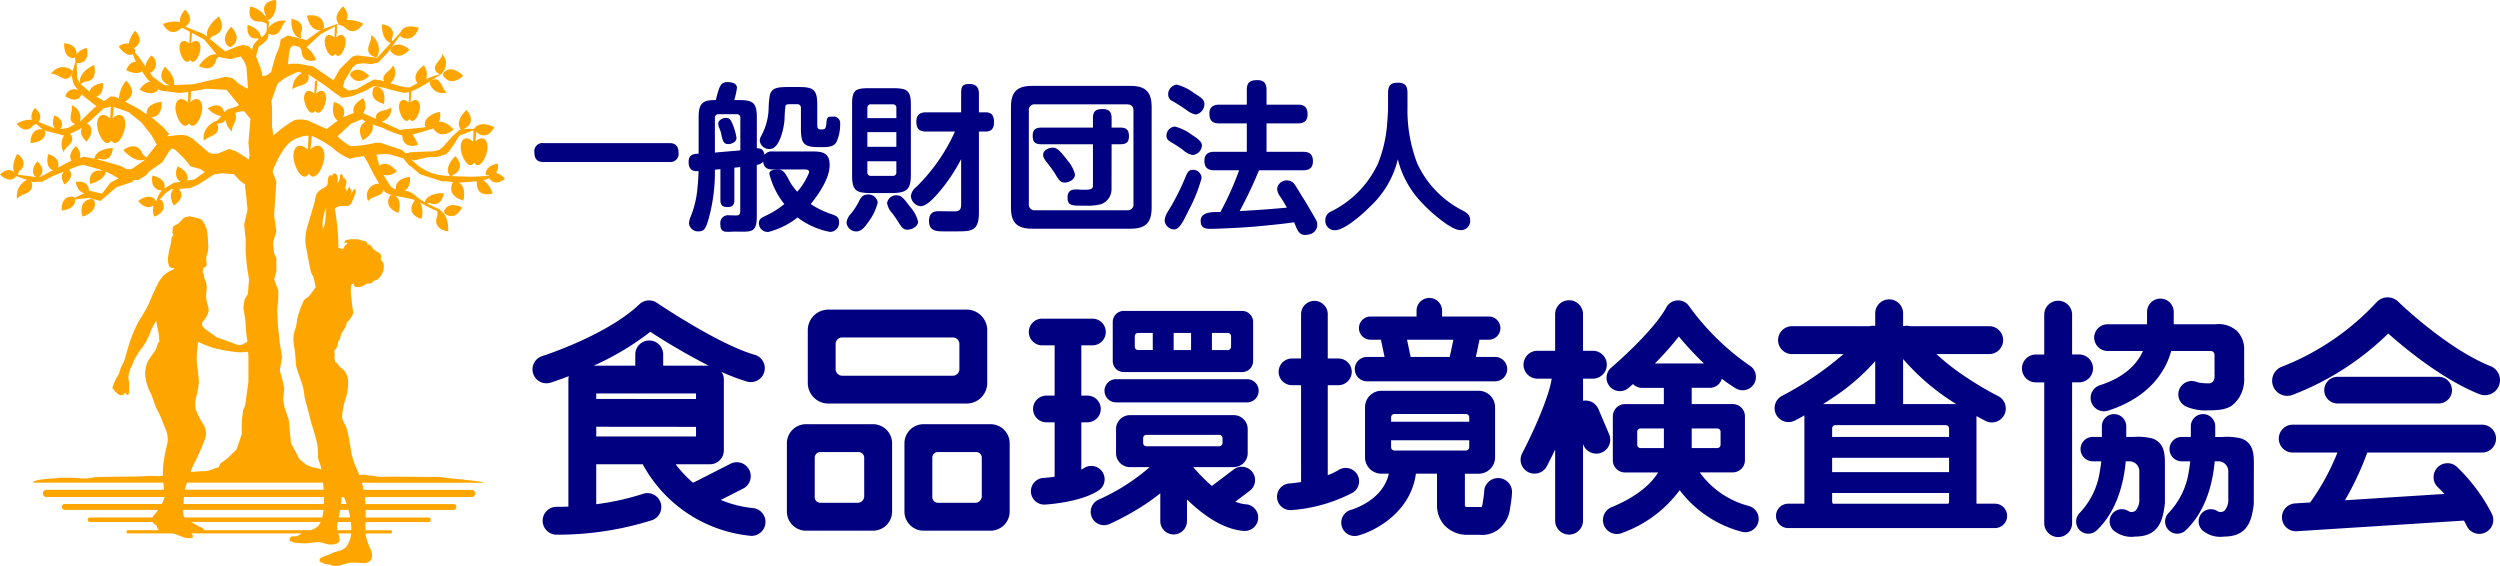 <svg id="logo" xmlns="http://www.w3.org/2000/svg" width="286.943" height="64.947" viewBox="0 0 286.943 64.947">
  <g id="グループ_3076" data-name="グループ 3076">
    <path id="パス_13184" data-name="パス 13184" d="M50.667,8.272c1.472-.987.014-2.326.014-2.326s-1.369,1.318-.325,2.248Z" transform="translate(-24.156 -2.875)" fill="orange"/>
    <path id="パス_13185" data-name="パス 13185" d="M98.415,16.094c.973,1.481,2.325.037,2.325.037s-1.3-1.381-2.243-.347Z" transform="translate(-47.581 -7.445)" fill="orange"/>
    <path id="パス_13186" data-name="パス 13186" d="M77.867,15.853l-.08.294C78.7,17.563,80,16.2,80,16.2S78.769,14.879,77.867,15.853Z" transform="translate(-37.608 -7.492)" fill="orange"/>
    <path id="パス_13187" data-name="パス 13187" d="M83.2,19.257l-.289.093c-.691,1.536,1.157,1.882,1.157,1.882S84.5,19.482,83.2,19.257Z" transform="translate(-40.009 -9.31)" fill="orange"/>
    <path id="パス_13188" data-name="パス 13188" d="M19.568,44.391l-.239-.215c-1.767.181-1.107,2.051-1.107,2.051S20.054,45.706,19.568,44.391Z" transform="translate(-8.752 -21.358)" fill="orange"/>
    <path id="パス_13189" data-name="パス 13189" d="M57.959,20.514a2.068,2.068,0,0,0-1.015-.678,1.365,1.365,0,0,0,.186-1.067s-1.553.26-1.358,1.345l.3-.005c.023,0,.042,0,.064,0l-.028.082-1.937.093s-1.2-.014-2.354-.08l.215-.138c1.568-.822.236-2.146.236-2.146s-1.413,1.251-.619,2.274a7.156,7.156,0,0,1-1.857-.256,6.306,6.306,0,0,1-1.8-.919c-.28-.244-.542-.489-.779-.719l.347.11,1.5-.365,1.117-.032,1.025-.31.275-.28.609-.8.421-.735.242-.336,1.592-.6c0,.2-.007,1.019-.04,1.312-.98-.9-1.562-.059-1.4.946.131.8.657,1.875,1.206,1.726.166-.045.169-.185.309-.217.139.032.143.172.308.217.55.148,1.075-.928,1.206-1.726.164-1-.409-1.837-1.379-.962a5.715,5.715,0,0,0,.1-1.112c1.325,1.161,2.084-.551,2.084-.551s-1.633-.851-2.32.195l-.9.009-.322.049.1-.065c1.568-.823.236-2.146.236-2.146s-1.4,1.238-.633,2.256l-.15.023-.809.725L50.875,16.82l-.454.393-.736.158-1.041.036-1.045.043-.435.018-.623.149c-.222-.234-.358-.386-.358-.386l-1.934-.644-.616-.211-.5.008a13.358,13.358,0,0,1-2.892.384,5.571,5.571,0,0,1-1.5-1.131l1-.924.576-.529,1.216-.5.428.264c-1.222.673-.324,2.156-.324,2.156s1.444-.764,1.115-1.831l1.1.377,1.16.516,1.163.4c.083,1.64,1.793,1.091,1.793,1.091a3.137,3.137,0,0,0-.635-1.2l2.4-.71c.889,1.428,2.332.125,2.332.125s-.809-1.01-1.68-.866a1.92,1.92,0,0,0,.114-1.171s-1.966.329-1.72,1.7l.264,0-.462.1-2.434.236-.274.027-.69-.313-1.348-.612A1.588,1.588,0,0,0,44.911,12.3c-.456.5-1.826.24-1.762,1.243l.043.127-.557-.253-.914-.414-.07-.015c.629-.641.051-1.716.051-1.716s-1.433.662-1.088,1.7L40.5,13l-1.134.467c.641-1.376-1.033-1.759-1.033-1.759s-.456,1.551.439,2.135l-1.126.841-.151.128-2.123-.971a3.439,3.439,0,0,0-1.551-.062,12.669,12.669,0,0,0-2.436,1.78l-.159-1.034V12.332l-.076-.737.555-1.583.166-.423.859-.645,1.034-.512.428-.189.478.129a2.055,2.055,0,0,0-1.1,1.907c.5-.592,1.85-.29,1.865-1.468l-.057-.249.108.029L37.17,9.713l1.318.985.775.532,1.112-.175,1.578-.638.932-.537,1.1.179,1.708.456.743.14.533-.072c-.013.335-.04,1-.062,1.192-.767-.706-1.221-.046-1.093.739.1.624.513,1.464.942,1.349.129-.035.132-.144.241-.169.109.025.112.134.242.169.429.116.839-.725.942-1.349.127-.78-.32-1.435-1.077-.752a6.591,6.591,0,0,0,.105-1.268l.9-.419.628-.361,1.268-.8.86-.541-.177.06a1.564,1.564,0,0,0,.082-2.208c-.065.676-1.318,1.288-.665,2.053l.347.236-1.183.4-.351.145a1.735,1.735,0,0,0-.27-1.557s-1.525.964-.732,2.029l.01.005-.909.5-.582-.033-.747-.192-.88-.261a1.576,1.576,0,0,0,.3-2.069c-.168.64-1.437,1.038-1.019,1.856l-.362-.107-.758-.113-.272.116-1.807,1.028-.9.129-.6-.412-.02-.013.014-.035.171-.688.936-1.537.429-.343.759-.1.906.089.828-.162,1.119-1.189.32-.444-.049.292c1.048,1.319,2.2-.164,2.2-.164s-1.325-1.17-2.13-.163l1.06-1.47.029.14c1.528.9,2.1-1,2.1-1s-1.645-.608-2.114.543v0l-.933,1.017-.036-.316c.589-1.531-1.149-1.639-1.149-1.639s-.066,1.815,1.013,2.139l-1.283,1.4-.282.29L41.56,6.424l-.608-.073-.51.151L38.97,7.974l-.369.674-.322.574L36.322,7.883l-.394-.27-1.716-.3h-.851l-.307.067.126-1.307.152-.591.306-.274.757.183.219.409c.017,1.64,1.672,1.1,1.672,1.1a3.113,3.113,0,0,0-1.1-1.473l1.577-1.479,1.682-.925c-.01.272-.042,1.074-.067,1.291-.766-.706-1.221-.046-1.092.739.1.623.513,1.464.942,1.349.13-.035.132-.144.242-.169.108.025.111.135.242.169.429.116.84-.725.942-1.349.127-.78-.32-1.435-1.078-.752a5.013,5.013,0,0,0,.082-1.4l.256-.141.044.015c-.018.023-.037.042-.054.067l.573.209c1.236,1.353,2.21-.33,2.21-.33a3.619,3.619,0,0,0-1.91-.425C40.159,1.565,39.4.728,39.4.728S38.1,1.775,38.866,2.7L37,3.361l.177-.149c.064-1.832-1.941-1.42-1.941-1.42s.264,1.845,1.587,1.647L35.187,4.594l-2.158-.516-.8.43-.158.848-.461,1.1-.5,1.84-.515.352-.46.1L29.9,7.787l-.512-1.336c.013-.057.026-.11.039-.149.087-.258.258-.945.258-.945a5.289,5.289,0,0,0,.946-.774,1.128,1.128,0,0,0,.171-.729l.355.139c1.149.161,1.056-1.2,1.707-1.6a2.023,2.023,0,0,0-2.037.812c.025-.353.062-.69.062-.69L30.7,2.331C31.917,1.886,31.69,0,31.69,0s-2,.041-1.192,1.762l-.007.176A2.8,2.8,0,0,0,28.738.748S28.11,2.652,30,2.459l.588.234c.006-.038,0-.072.007-.109.015.176.028.409.028.708a1.071,1.071,0,0,1-.659.983c-.129-1.036-1.543-1.421-1.543-1.421s-.3,1.71,1.107,1.543l.171.079c-.007.007-.016.012-.023.02-.343.343-.687.687-.687,1.031a.563.563,0,0,1-.039.174l-.439-.4-.635-.147-.606.162L25.844,5.9l-.908-.737-.873-.709.329-.312c1.864-.53.731-2.247.731-2.247S23.5,3.025,23.785,4.224l-.366-.3L21.346,3.09h0c-.01-.019-.024-.033-.035-.051,1.15-.852-.065-1.936-.065-1.936s-.749.743-.559,1.439a3.274,3.274,0,0,0-1.988.223s.8,1.679,2.083.482l.166-.046.838.449c-.007.2-.042,1.113-.07,1.346-.765-.705-1.22-.046-1.092.739.1.623.513,1.465.942,1.349.13-.035.132-.145.241-.169.109.024.112.134.242.169.429.116.84-.725.942-1.349.128-.78-.32-1.435-1.078-.752a6.971,6.971,0,0,0,.11-1.207l1.416.759,1.423,1.718c-1.092-.189-2.033,1.325-2.033,1.325s1.606.939,2-.771l.252-.3.033.039,1.312.247,1.209-.315L28,7l.287.694.163,2.244-.022.269-1.039-.615-.675-.61-.775-.172-3.8.863-2.172.087c.223-1.02-1.043-2.1-1.043-2.1s-1.168,1.448.463,2.088l.025.029-.5.02L17.569,8.85l-.376-.53.1.012a1.127,1.127,0,0,0,.08-1.96,2.477,2.477,0,0,0-.695,1.223l-.8-1.129-.407-.442.071-.225a2.175,2.175,0,0,0-.158-.286c1.388-.816.124-1.984.124-1.984a3.369,3.369,0,0,0-.738,1.48,1.375,1.375,0,0,0-1.139.343s.835,1.269,1.618.864l.348.9c-.833-.052-1.1.954-1.1.954s1.211.617,1.8.106l.608.9.321.28a1.977,1.977,0,0,0-1.195.935s1.477.954,2.186-.07l.193.168,1.987.265.455,0,.75-.113c0,.294-.01.952-.04,1.21-.98-.9-1.561-.059-1.4.946.131.8.657,1.874,1.206,1.726.166-.044.168-.185.308-.216.14.032.143.171.309.216.549.148,1.075-.928,1.206-1.726.164-1-.409-1.837-1.379-.962a5.165,5.165,0,0,0,.1-1.241l.678-.1,1.1-.213L26,10.313l1.437,1.743a2.388,2.388,0,0,1-.818.345,1.384,1.384,0,0,0-.845.474l-.06-.053c-.417-1.359-1.859-.39-1.859-.39a2.516,2.516,0,0,0,1.509.887c-.222.318-.417.676-1.019.662l.172.073A1.948,1.948,0,0,0,23.4,16.193c.411-.64,1.77-.516,1.636-1.669l-.131-.357a1.135,1.135,0,0,0,.732-.153,1.55,1.55,0,0,0,.27-.255,2,2,0,0,0,.717,1.343c-.1-.691.826-1.414.323-2.136.168-.041.337-.084.439-.115A4.838,4.838,0,0,1,28,12.739l.748.907-.232,2.683,0,.03,0,.029.125,1.5-.091.412L27.1,17.361l-.808-.259-1.3.524-.633.038-.448-.2-1.875-1.606-.642-.314-.6-.073-1.658.174.3-.237-.667-.777-1.376-1.18c1.355-.093,1.157-1.764,1.157-1.764s-1.836.109-1.713,1.436l-.836-.572-1.337-.727-.291-.146.019-.033c1.663-1.045.075-2.393.075-2.393a3.7,3.7,0,0,0-.814,2.065l-.408-.205-.542-.044-.755.524-.6-.342-.309-.156c.943-.271.775-1.56.775-1.56s-1.356.1-1.521,1L9.25,9.641l.44-.266C11.351,9.357,10.8,7.462,10.8,7.462S8.943,8.21,9.191,9.589L9.17,9.572l-.32-.641L8.8,7.187l.083.083C10.459,7.193,9.961,5.5,9.961,5.5a2.171,2.171,0,0,0-1.192.742c.118-1.228-1.4-1.279-1.4-1.279S7.207,6.65,8.457,6.672l.181-.091a1.031,1.031,0,0,0,.028.446L8.343,8.169a1.558,1.558,0,0,0-2.47.337c.778-.193,1.529,1.161,2.262.18l.181-.42-.115.4.274,1.043.514.635a1.062,1.062,0,0,0-1.494.707s1.416.994,1.855-.232l0-.035.142.175,1.231.958.361.271-.359.269L9.264,13.885l-.072.04a1.575,1.575,0,0,0-.974-1.856c.247.632-.6,1.743.332,2.132l.114.015-.842.462-.892.146c.664-1.043-.658-1.587-.658-1.587s-.461.963.04,1.482l-.146-.025-1.754-.707c.677-.855-.431-1.589-.431-1.589s-.572.757-.316,1.353a2.946,2.946,0,0,0-1.742.452s.928,1.394,1.918.164l.313-.137.74.616c-1.483-.171-1.389,1.56-1.389,1.56s1.771.008,1.677-1.291l-.1-.156,2.272.6a1.839,1.839,0,0,0-.046,1.9c.15-.671,1.344-.988.872-1.927l-.142-.168L9.2,14.8l.221-.179c-.468.825.506,1.631.506,1.631s1.156-1.243.18-2.022l-.164-.032.586-.475,1.352-1.273.837-.216c-.02.475-.05,1.143-.076,1.363-1.029-.948-1.64-.062-1.468.994.137.838.69,1.968,1.266,1.812.175-.047.178-.194.324-.227.147.034.15.18.325.227.576.156,1.129-.974,1.266-1.812.171-1.049-.43-1.929-1.448-1.011a10.633,10.633,0,0,0,.144-1.309l1.667.577,1.186.929.325.272,1.184,1.5.554,1.016.123-.1L16.8,18.088l-.39-.344c-.682-1.776-2.261-.518-2.261-.518s1.312,1.565,2.48,1.078l-.1.13-1.461.989-.51,0-.741-.388-2.708-.769-.038-.007.295-.048c1.558.518,1.584-1.224,1.584-1.224s-1.937.022-2.11,1.227l-1.2-.231-.489.147c.257-.671-.424-1.37-.424-1.37s-1.022.886-.533,1.675l-1.55.808c.379-1.183-1.105-1.549-1.105-1.549s-.451,1.455.539,1.844l-1.6.834-.052-.007c1.075-.865-.138-1.843-.138-1.843s-1.01,1.111-.162,1.8l-2.087-.278.158-.378c1.273-1.06-.207-2.009-.207-2.009s-.778,1.286-.336,2.135C.893,19.067,0,20.036,0,20.036s1.06,1.1,1.808.26l.023-.09,1.266.443a2.035,2.035,0,0,0-1.139,2.18c.435-.657,1.844-.511,1.721-1.706l-.109-.308.249.087,1.031-.058L6.077,20.2l1.275-.509c-.6.586.057,1.48.057,1.48s1.22-.788.573-1.638l-.108-.051,1.035-.413.658-.159,2.2.638-.125.047c-1.629-.2-1.312,1.512-1.312,1.512s1.689-.358,1.822-1.421l.741.384.715.391-.075.041-.877.483-.948,1.241L10.275,21.9l-.064.03c-.007-1.384-1.53-1.039-1.53-1.039s.2,1.22,1.04,1.268l-1.18.551-.089-.124c-1.574-.181-1.357,1.573-1.357,1.573s1.626-.1,1.527-1.272l1.562-.168,1.345.345,1.843-1.575,1.934-.645-.158-.071.4-.134.34.015.84-.507.394-.474,1.514-1.055.835-1.355.3-.213.346.141,1.136,1.121.621.788,1.108.3.529.357-1.186.829-.862.148c.388-1.055-1.084-1.63-1.084-1.63s-.574,1.251.359,1.755l-.81.139-1.059.636c.277-1.194-1.375-1.476-1.375-1.476s-.377,1.633,1.072,1.7l-.378.555-.271.711-.012.012-.014-.112c-.711-1.027-2.029.043-2.029.043s.831,1.157,1.752.522a2.317,2.317,0,0,0,.09,1.28s1.689-.527.875-1.886l-.249-.049,0-.005.64-.737.652-.462.32-.019c-.749.637,0,1.864,0,1.864s1.457-.773.6-1.9l1.268-.074.957-.428,1.811-1.159.88-.12,1.389.1.648.708.653.5-.025.149,0,.033,0,.025.129,1.032.159,1.635-.383,1.659,0,.041,0,.018.168,1.677v1.417l.129,1.549.255,1.657-.126,1.637-.387.645-.129.9,0,.028,0,.03.22,1.418.095,1.418.129.9.011.162c-.166.093-.325.179-.394.211a1.017,1.017,0,0,1-.6.167c-.22-.042-1.767-.669-2.467-.857,0,0-.826-.585-1.276-.91s-.471-.523-.46-.711.261-.377.4-.627a2.011,2.011,0,0,0,.365-.962c-.041-.282-.2-.774-.251-1.087a2.906,2.906,0,0,1-.011-.994,3.059,3.059,0,0,0-.032-.993,3.555,3.555,0,0,0-.219-.565c-.063-.188.01-.282-.042-.4s-.177-.24-.167-.314.094-.094.094-.178-.052-.115-.03-.2.388-.146.408-.4c.032-.408-.071-.613-.042-.836.042-.314.178-.543.2-.763A2.909,2.909,0,0,0,23.9,28.1a4.623,4.623,0,0,1-.032-.648c-.01-.189-.041-.377-.062-.575s-.032-.669-.2-.8a2.332,2.332,0,0,0-.22-.523c-.1-.136-.24-.46-.46-.408,0,0-.115-.136-.512-.146a.524.524,0,0,0-.4-.094.435.435,0,0,0-.418-.052c-.24.095-.387.063-.512.168a8.546,8.546,0,0,1-.679.69c-.157.084-.523.22-.555.346a3.842,3.842,0,0,0-.052.606.422.422,0,0,0,.115.335.73.73,0,0,0-.23.355,7.271,7.271,0,0,1-.136.868,8.4,8.4,0,0,0-.241,1.192,2.112,2.112,0,0,0,.105,1.119.514.514,0,0,0,.628.2.342.342,0,0,1-.261.251,4.174,4.174,0,0,0-1.035.659,5.7,5.7,0,0,0-.91,1.516c-.439.889-.628,1.506-1.014,2.216s-.816,1.338-1.056,1.8a15.106,15.106,0,0,0-.91,2.217c-.251.816-.47,1.662-.6,2.018s-.345.659-.408.847a4.994,4.994,0,0,1-.2.648c-.1.22-.293.47-.387.711a7.643,7.643,0,0,0-.345.837c0,.1-.01.2.126.22,0,0,.125.3.3.356,0,0,.219.292.429.3,0,0,.314.094.418-.042s.189-.241.189-.241a.9.9,0,0,0,.157.241c.115.1.217.013.272-.168a3.526,3.526,0,0,0,0-.48,4.12,4.12,0,0,0,0-.879,1.3,1.3,0,0,1-.042-.659,3.055,3.055,0,0,1,.282-.941c.157-.314.314-.711.376-.868A9.243,9.243,0,0,1,16.243,40a5.807,5.807,0,0,0,.836-1.423,9.75,9.75,0,0,1,.857-1.777s.084.617.135.847a5.862,5.862,0,0,1,.21,1.38s.032.261-.053.261-.115.157-.167.314a2.469,2.469,0,0,1-.22.585c-.1.146-.617.868-.753,1.077a3.209,3.209,0,0,0-.387,2.081,5.519,5.519,0,0,0,.6,1.8c.2.387.5,1.419.659,1.746a10.743,10.743,0,0,1,.587,1.2c.126.376.325.827.446,1.145a2.787,2.787,0,0,1,.121,2.046,14.444,14.444,0,0,0-.338,1.812,6.587,6.587,0,0,0-.063,1.478,1.7,1.7,0,0,1-.6.081,11.007,11.007,0,0,0-1.522,0c-.376.07-5.562.047-5.866.141a4.726,4.726,0,0,1-1.358.117,18.918,18.918,0,0,0-2.639-.059c-.679.093-2.59.116-2.942.491h.093a.555.555,0,0,0-.093.058H18.751c.016.241.043.521.073.818H5.35a.409.409,0,0,0-.43.385.066.066,0,0,1,0,.058.409.409,0,0,0,.43.385H18.888a4.556,4.556,0,0,1-.319.8H7.448a.327.327,0,0,0-.343.307.271.271,0,0,0,.007.029c0,.01-.007.019-.007.029a.328.328,0,0,0,.343.307H18.154c-.172.241-.376.5-.626.787a.317.317,0,0,0-.037.087H10.335a.245.245,0,0,0-.257.231.066.066,0,0,1,0,.058.245.245,0,0,0,.257.231h7.192a.508.508,0,0,0,.133.173c.153.112.252.195.337.265a.633.633,0,0,0,.253.485c.017.009.034.012.051.02H14.693a.163.163,0,0,0-.171.153c0,.011.011.019.013.029s-.013.018-.013.029a.163.163,0,0,0,.171.153h5.184c.451.167.963.363,1.254.46.494.166.99.089,1.008-.035a.475.475,0,0,0-.195-.425H34.63a3.659,3.659,0,0,1-.375.235.97.97,0,0,1-.548.108.408.408,0,0,0-.469.3c-.048.219.251.312.251.312a1.478,1.478,0,0,0,.438.126,11.4,11.4,0,0,0,1.269.062c.265-.015,1.173-.157,1.393-.14a5.069,5.069,0,0,1,.853.2,1.9,1.9,0,0,0,1.3-.079c.392-.235.22-.634.11-1.057l-.017-.062H40.3c0,.025,0,.053,0,.078a2.913,2.913,0,0,1-.658,1.566,2.4,2.4,0,0,1-.955.422,3.31,3.31,0,0,0-.642.235c-.2.111-.752.3-.986.392s-.392.2-.376.423.438.282.438.282c.109.188.767.157.767.157.016.141.6.2.924.157s1.033-.329,1.5-.36.987.063,1.472.046a.867.867,0,0,0,.846-.454,1.575,1.575,0,0,0-.032-1,6.851,6.851,0,0,1-.626-1.785c-.008-.052-.015-.1-.021-.156h2.868a.163.163,0,0,0,.171-.153c0-.011-.011-.019-.013-.029s.013-.018.013-.029a.162.162,0,0,0-.171-.153H41.935c0-.254.013-.548.024-.944h7.225a.246.246,0,0,0,.258-.231.066.066,0,0,1,0-.058.245.245,0,0,0-.258-.231H41.968c0-.253,0-.541,0-.874H52.045a.327.327,0,0,0,.343-.307.272.272,0,0,0-.007-.029c0-.01.007-.019.007-.029a.327.327,0,0,0-.343-.307h-10.1l0-.037c-.011-.268-.036-.521-.066-.767H54.112a.409.409,0,0,0,.43-.385.292.292,0,0,0-.007-.029.262.262,0,0,0,.007-.029.409.409,0,0,0-.43-.385H41.738c-.064-.3-.134-.573-.207-.818H55.642l-.461-.058h.461s-2.523-.327-3.508-.4-1.616-.246-2-.21-5.585-.071-6.148,0a7.06,7.06,0,0,1-1.3-.141c-.456,0-.773-.141-1.088-.106a1.986,1.986,0,0,0-.347.073c-.041-.112-.079-.212-.105-.287a9.978,9.978,0,0,1-.783-2.145c-.157-.94-.344-2.066-.517-2.771s-.548-.908-.579-1.581a8.481,8.481,0,0,1,.408-2.051,5.667,5.667,0,0,0,.282-2,2.071,2.071,0,0,0-.438-1.174c-.189-.251-.455-.36-.485-.422s-.282-.345-.36-.454-.22-.093-.22-.187a2.029,2.029,0,0,0-.062-.408,3.222,3.222,0,0,1,.03-.391,2.665,2.665,0,0,0-.046-.329c-.016-.11.094-.2.2-.361a.9.9,0,0,0,.189-.5.86.86,0,0,1,.171-.454,1.479,1.479,0,0,0,.141-.392,1.647,1.647,0,0,1,.157-.439c.094-.14.22-.344.282-.438a2.307,2.307,0,0,0,.219-.438c.046-.142.046-.267.078-.36s.267-.142.314-.266a2.331,2.331,0,0,1,.235-.376.825.825,0,0,0,.157-.611c-.047-.22-.219-1.753-.25-2.113a3.938,3.938,0,0,1,.063-.909c.016-.078.3-.188.3-.188s-.094.11.063.329c.122.17.579.11.8.031a6.037,6.037,0,0,0,.658-.329c.095-.047.235.016.392-.015s.235-.187.346-.282.218-.032.485-.2a2.221,2.221,0,0,0,.611-.987c.109-.391.094-.908-.095-1.033a.429.429,0,0,1-.141-.532c.063-.219-.251-.549-.408-.58a1.469,1.469,0,0,1-.564-.423c-.053-.134-.14-.282-.235-.313s-.2-.235-.2-.235L42.3,28.1s-.141-.047-.141-.157-.094-.141-.173-.22a.341.341,0,0,0-.329-.062,1.81,1.81,0,0,0-1-.2,2.573,2.573,0,0,1-.33-.015c-.125,0-.2.062-.3.062a.774.774,0,0,0-.47.141l.141-.015c-.141.063-.187.14-.187.187s.109.063.187.032.2.032.157.109-.141.095-.267.251c-.076.1-.124.251-.2.329s-.171.032-.282-.032a.515.515,0,0,0-.266-.047,23.142,23.142,0,0,0-.14-2.521c-.016-.2-.157-1.44-.22-1.691s-.109-.313.189-.485a2.4,2.4,0,0,1,1.142-.11c.282.015.5-.266.58-.469a7.056,7.056,0,0,0,.423-1.1c.095-.426-.187-.454-.267-.251a3.048,3.048,0,0,1-.376.564,1.259,1.259,0,0,0,.187-.47c0-.266-.173-.219-.173-.219.032-.251-.125-.282-.187-.126s-.22.454-.22.454c.048-.438-.172-.376-.172-.376a3.457,3.457,0,0,0,.157-.877c.015-.281-.2-.157-.2-.157.047-.2-.078-.345-.125-.282a1.673,1.673,0,0,0-.093.392s.077-.485-.048-.658-.25-.094-.265.11c-.047.658-.282.83-.282.83.094-.83-.173-1.128-.36-1.128s-.3.329-.3.329c-.017-.188-.314-.157-.408.157-.045.153-.046.455-.077.674s-.111.329-.423.5c-.21.116-.72.391-.861.751a2.035,2.035,0,0,0-.157.658c-.03.22-.829,2.818-.939,3.241a5.537,5.537,0,0,0-.173,1.535c.032.454.3,1.754.345,2.035s.235,1.252.314,1.5.2.313.251.517a9.636,9.636,0,0,1,.266,1.159,7.613,7.613,0,0,1-.8,1.081c-.109.11-.485.266-.564.485a10.9,10.9,0,0,0-.766,2.129,4.869,4.869,0,0,1-.22,1.174,3.232,3.232,0,0,0-.2,1.362c.032.3.141.987.187,1.3s.063,1.206.157,1.629.533,1.6.69,2.082a5.643,5.643,0,0,1,.219,1.221c.048.392.36,1.378.454,1.784s.173.658.33,1.331a26.1,26.1,0,0,1,.72,2.536A11.483,11.483,0,0,1,36.5,52.5c.014.3.249.689.313,1.033.02.109.043.241.067.383a.688.688,0,0,0-.186-.115l-.822-.167-.67-.258-.829-.662-.387-.774-.588-1.053-.258-2.708-.387-1.161-.129-.387-.126-.752.126-1.253,0-.018,0-.04-.258-1.161-.252-.881.252-1.51,0-.031,0-.028L32.1,39.284l-.2-1.934-.088-1.765.127-1.142v-1.09l-.469-1.266.249-1V29.61l-.258-.515-.124-1.246.382-1.275-.006-.04.006-.019-.256-1.787.127-2.023L31.72,20.9l0-.009,0-.05-.44-1.158c.57-1.55,1.563-3.243,2.4-3.613a4,4,0,0,1,1.727-.511c-.021.522-.057,1.352-.088,1.612-1.131-1.042-1.8-.067-1.614,1.093.15.922.759,2.165,1.393,1.994.192-.052.195-.213.356-.25.162.037.165.2.357.25.634.17,1.242-1.072,1.393-1.994.189-1.153-.473-2.121-1.592-1.111a11.3,11.3,0,0,0,.165-1.539,1.726,1.726,0,0,1,.485.2,11.953,11.953,0,0,1,1.933,1.161,6.617,6.617,0,0,0,1.243.911l.688.343.606-.157,1.036-.161.46.781s.673,1.381,1.288,2.394a1.358,1.358,0,0,0-1.241,2.009c.33-.665,1.817-.515,1.677-1.351a2.253,2.253,0,0,0,.24.282,1.983,1.983,0,0,0,.808.363l-.219.043c-.861,1.447.936,2,.936,2s.554-1.471-.408-1.97c.736.166,1.641.285,2.291.49l-.122.247c-.909,1.48.879,1.927.879,1.927a2.374,2.374,0,0,0-.159-1.906,11.411,11.411,0,0,0,1.98,1l.04.47c-.709,1.691,1.227,1.867,1.227,1.867s.1-1.567-.689-2.213a4.283,4.283,0,0,0-.309-.322s-.718-.3-1.466-.7l.29-.029c1.523.611,1.654-1.126,1.654-1.126s-1.864-.091-2.164,1.034a5.654,5.654,0,0,1-1.152-.809,2.143,2.143,0,0,0-1.19-.514c.789-.388.634-1.574.634-1.574s-1.767.126-1.608,1.408a1,1,0,0,1-.6-.325c-.2-.269-.544-.843-.846-1.353.717.321,1.549-.348,1.549-.348s-1.011-1.42-2.017-.658c-.067-.309-.208-.82-.337-1.273l.8-.073.651.013,1.651.48.626.782.252.147,1.043.9,2.506.807a5.514,5.514,0,0,1,1.253.1c-.805,1.654,1.2,2.095,1.2,2.095s.434-1.536-.518-2.053c.647-.013,1.484-.114,2.046-.142l.021.209c.013,1.77,1.8,1.192,1.8,1.192a2.534,2.534,0,0,0-1.075-1.522,7.291,7.291,0,0,0,.708-.223C56.852,21.514,57.959,20.514,57.959,20.514ZM22.688,52.364a17.218,17.218,0,0,0,.9-2.173,1.972,1.972,0,0,0-.317-1.585,9.793,9.793,0,0,1-.815-1.63,3.507,3.507,0,0,1,.075-1.466,12.931,12.931,0,0,0,.3-1.622c0-.47-.219-2.007-.251-2.382a13.217,13.217,0,0,1,.157-2.267,14.781,14.781,0,0,0,1.765.689,18.018,18.018,0,0,0,2.915.513,8.021,8.021,0,0,0,1.058-.076l.038.524V43.8l-.37,2.708-.258.645L27.76,48.31l-.018,1.548-.589,1.715L26.121,52.6l-.829.606-.129.258-.081.18a2.755,2.755,0,0,0-.6.181,3.075,3.075,0,0,1-1.148.258c-.375,0-1.1.062-1.458.089C22.133,53.387,22.577,52.7,22.688,52.364Zm14.5,5.288c0,.069-.006.127-.009.193H21.064c.016-.252.032-.5.039-.681,0-.044.007-.08.009-.122h16.07C37.186,57.242,37.187,57.446,37.183,57.652Zm-1.577,3.2H23.427a.565.565,0,0,0-.371-.338c-.3-.112-.812-.442-1.132-.606H36.8a1.592,1.592,0,0,1-.387.557A2.289,2.289,0,0,1,35.606,60.856ZM21.225,59.392a1.12,1.12,0,0,1-.168-.237,2.142,2.142,0,0,1-.029-.637h16.1a5.9,5.9,0,0,1-.15.874Zm19.1,1.464H38.74a1.53,1.53,0,0,1,0-.825c.01-.038.019-.079.028-.119h1.5A6.61,6.61,0,0,1,40.326,60.856Zm-.133-1.464H38.88c.055-.282.105-.58.151-.874h.963C40.075,58.813,40.14,59.1,40.193,59.392Zm-.407-1.547h-.657c.042-.311.076-.588.1-.8h.243C39.587,57.306,39.693,57.574,39.786,57.845Zm-2.641-1.631H21.217a5.171,5.171,0,0,1,.248-.818H37.076C37.1,55.656,37.127,55.929,37.145,56.214Zm.3-32.393s-.095,1.456-.125,1.66-.2.7-.25.877c0,0-.047-.454-.047-.783A5.734,5.734,0,0,1,37.449,23.822Z" fill="orange"/>
    <path id="パス_13190" data-name="パス 13190" d="M98.694,46.241l.029.295c1.315.973,2.026-.71,2.026-.71S99.18,45.045,98.694,46.241Z" transform="translate(-47.716 -22.035)" fill="orange"/>
    <path id="パス_13191" data-name="パス 13191" d="M65.862,6.426l-.039-.545c.656-1.5-1.075-1.687-1.075-1.687S64.584,6.221,65.862,6.426Z" transform="translate(-31.301 -2.028)" fill="orange"/>
    <path id="パス_13192" data-name="パス 13192" d="M95.84,17.653l-.4.239a1.5,1.5,0,0,0,1.979,1.231C96.834,18.78,96.81,17.386,95.84,17.653Z" transform="translate(-46.14 -8.519)" fill="orange"/>
    <path id="パス_13193" data-name="パス 13193" d="M82.2,10.138l.484.216c.556-.31.535-1.876-.541-2.589C82.317,8.518,81.264,9.419,82.2,10.138Z" transform="translate(-39.551 -3.754)" fill="orange"/>
    <path id="パス_13194" data-name="パス 13194" d="M68.986,17.834a.159.159,0,0,1-.177.073s-.042,1.184-.075,1.46c-.8-.741-1.28-.048-1.145.777.106.654.538,1.538.989,1.416.136-.036.138-.151.253-.177.115.026.117.142.253.177.451.122.883-.762.99-1.416.134-.82-.335-1.507-1.131-.79C68.994,19.118,69.151,17.861,68.986,17.834Z" transform="translate(-32.666 -8.622)" fill="orange"/>
  </g>
  <g id="グループ_3089" data-name="グループ 3089" transform="translate(61.198 34.135)">
    <g id="グループ_3078" data-name="グループ 3078" transform="translate(170.887 0.137)">
      <g id="グループ_3077" data-name="グループ 3077">
        <path id="パス_13195" data-name="パス 13195" d="M455.867,76.194a1.6,1.6,0,1,0,0-3.2h-.8V68.426a1.6,1.6,0,0,0-3.2,0V73h-.955a1.6,1.6,0,0,0,0,3.2h.955V92.353a1.6,1.6,0,0,0,3.2,0V76.194Z" transform="translate(-449.321 -66.582)" fill="navy"/>
        <path id="パス_13196" data-name="パス 13196" d="M466.546,72.368h4.024c-.6,1.332-1.94,2.967-4.942,3.926a1.531,1.531,0,1,0,.932,2.917c4.085-1.305,5.921-3.69,6.743-5.462a8.79,8.79,0,0,0,.505-1.382h4.362q.068,0,.136-.006h0a.45.45,0,0,1,.477.452v2.2a1.554,1.554,0,0,1-.087.713.618.618,0,0,1-.637.35,5.13,5.13,0,0,1-1.264-.131,1.54,1.54,0,0,0-.266-.09l-.019-.007.01.005a1.533,1.533,0,0,0-1,2.883l0,.005a5.622,5.622,0,0,0,2.575.435c2.147,0,2.767-.375,3.524-1.484a3.988,3.988,0,0,0,.563-2.331c0-.032,0-.24,0-.272v-2.8a2.941,2.941,0,0,0-.818-2.214,3.156,3.156,0,0,0-2.517-.775H474.1V67.883a1.531,1.531,0,1,0-3.063,0V69.3H466.5a1.531,1.531,0,0,0-1.531,1.56A1.565,1.565,0,0,0,466.546,72.368Z" transform="translate(-456.69 -66.351)" fill="navy"/>
        <path id="パス_13197" data-name="パス 13197" d="M471.494,102.131l0-4.436c0-1.238-.11-2.351-1.394-2.867a6.931,6.931,0,0,0-2.256-.187h-.786V93.421a1.4,1.4,0,1,0-2.8,0v1.218h-1.047a1.4,1.4,0,0,0,0,2.8h.978c-.036.353-.088.741-.164,1.151a8.708,8.708,0,0,1-2.317,4.774,1.4,1.4,0,0,0,1.9,2.053c2.5-2.314,3.2-5.817,3.391-7.977h.427a1.137,1.137,0,0,1,1.131,1.11v3.244a1.829,1.829,0,0,1-.444,1.315.711.711,0,0,1-.789.057,1.4,1.4,0,0,0-2.168,1.049,1.466,1.466,0,0,0,.387,1.107,3.185,3.185,0,0,0,2.529.757c2.746,0,3.183-1.9,3.409-3.716A2.119,2.119,0,0,0,471.494,102.131Z" transform="translate(-455.097 -78.763)" fill="navy"/>
        <path id="パス_13198" data-name="パス 13198" d="M491.261,97.7c0-1.238-.11-2.351-1.394-2.867a6.931,6.931,0,0,0-2.256-.187h-.786V93.421a1.4,1.4,0,1,0-2.8,0v1.218h-1.047a1.4,1.4,0,0,0,0,2.8h.978c-.036.353-.088.741-.164,1.151a8.708,8.708,0,0,1-2.317,4.774,1.4,1.4,0,0,0,1.9,2.053c2.5-2.314,3.2-5.817,3.391-7.977h.427a1.137,1.137,0,0,1,1.131,1.11v3.244a1.829,1.829,0,0,1-.444,1.315.711.711,0,0,1-.789.057,1.4,1.4,0,0,0-2.168,1.049,1.466,1.466,0,0,0,.387,1.107,3.185,3.185,0,0,0,2.529.757c2.746,0,3.183-1.9,3.409-3.716.007-.057,0-.171,0-.228Z" transform="translate(-464.652 -78.763)" fill="navy"/>
      </g>
    </g>
    <g id="グループ_3080" data-name="グループ 3080" transform="translate(199.594)">
      <g id="グループ_3079" data-name="グループ 3079">
        <path id="パス_13199" data-name="パス 13199" d="M529.957,73.973c-5.022-2-10.538-7.342-10.593-7.4a1.732,1.732,0,0,0-2.488.071,29.3,29.3,0,0,1-10.8,7.37,1.731,1.731,0,0,0,1.107,3.281,32.165,32.165,0,0,0,11.04-7.065c2.061,1.831,6.3,5.3,10.455,6.957a1.731,1.731,0,0,0,1.279-3.218Z" transform="translate(-504.899 -66.085)" fill="navy"/>
        <path id="パス_13200" data-name="パス 13200" d="M529.6,86.791a1.531,1.531,0,1,0,0-3.063H518a1.531,1.531,0,1,0,0,3.063Z" transform="translate(-510.492 -74.615)" fill="navy"/>
        <path id="パス_13201" data-name="パス 13201" d="M516.529,97.572h13.18a1.6,1.6,0,0,0,0-3.2H507.974a1.6,1.6,0,0,0,0,3.2h5.131a26.739,26.739,0,0,1-3.125,5.725l-1.785.114a1.6,1.6,0,0,0,.1,3.193c.034,0,.068,0,.1,0l19.189-1.22.044-.005q.157.279.3.57a1.6,1.6,0,1,0,2.859-1.429,20.118,20.118,0,0,0-4.03-5.361,1.6,1.6,0,0,0-2.144,2.371c.008.007.32.294.773.791l-11.42.726A33.746,33.746,0,0,0,516.529,97.572Z" transform="translate(-505.613 -79.763)" fill="navy"/>
      </g>
    </g>
    <path id="パス_13202" data-name="パス 13202" d="M143.742,90.589a12.718,12.718,0,0,1-3.726-.937l2.629-1.337a1.6,1.6,0,0,0-1.449-2.849l-4.363,2.218a13.141,13.141,0,0,1-2-2.126h3.931a1.6,1.6,0,0,0,1.6-1.6V75.838a1.592,1.592,0,0,0-.268-.885,21.846,21.846,0,0,0,2.85,1.089,1.6,1.6,0,1,0,.89-3.07c-4.143-1.2-11.092-5.9-11.162-5.947a1.6,1.6,0,0,0-2,.167c-3.718,3.555-11.005,5.9-11.078,5.925a1.6,1.6,0,1,0,.967,3.046c.1-.031.867-.278,2.009-.718a1.6,1.6,0,0,0-.051.394V90.418c-.782.032-1.261.024-1.292.023h-.041a1.6,1.6,0,0,0-.039,3.2c.029,0,.146,0,.337,0a35.974,35.974,0,0,0,10.688-1.684,1.6,1.6,0,0,0-1.019-3.029,29.187,29.187,0,0,1-5.439,1.215V85.558h5.339a15.816,15.816,0,0,0,12.37,8.211c.053.005.106.008.159.008a1.6,1.6,0,0,0,.158-3.187Zm-6.571-13.153v.634l-11.452-.011v-.623Zm-5.252-7.083a75.926,75.926,0,0,0,6.693,3.887H133.4V72.952a1.6,1.6,0,1,0-3.2,0V74.24h-4.777A31.138,31.138,0,0,0,131.919,70.353Zm-6.2,10.9,11.452.011v1.1H125.719Z" transform="translate(-118.481 -66.406)" fill="navy"/>
    <g id="グループ_3082" data-name="グループ 3082" transform="translate(29.122 1.399)">
      <g id="グループ_3081" data-name="グループ 3081">
        <path id="パス_13203" data-name="パス 13203" d="M181.867,79.578h15.863a2.369,2.369,0,0,0,2.367-2.366V71.16a2.369,2.369,0,0,0-2.367-2.367H181.867A2.369,2.369,0,0,0,179.5,71.16v6.052A2.369,2.369,0,0,0,181.867,79.578Zm.83-6.834a.755.755,0,0,1,.755-.755h12.695a.755.755,0,0,1,.755.755v2.883a.755.755,0,0,1-.755.755H183.452a.755.755,0,0,1-.755-.755Z" transform="translate(-177.105 -68.793)" fill="navy"/>
        <path id="パス_13204" data-name="パス 13204" d="M184.735,94.255h-7.677a2.2,2.2,0,0,0-2.2,2.2v7.826a2.2,2.2,0,0,0,2.2,2.2h7.677a2.2,2.2,0,0,0,2.2-2.2V96.452A2.2,2.2,0,0,0,184.735,94.255Zm-1,8.268a.755.755,0,0,1-.755.755H178.7a.647.647,0,0,1-.647-.647V98.1a.647.647,0,0,1,.647-.647h4.385a.647.647,0,0,1,.647.647Z" transform="translate(-174.862 -81.103)" fill="navy"/>
        <path id="パス_13205" data-name="パス 13205" d="M210.86,94.255h-7.677a2.2,2.2,0,0,0-2.2,2.2v7.826a2.2,2.2,0,0,0,2.2,2.2h7.677a2.2,2.2,0,0,0,2.2-2.2V96.452A2.2,2.2,0,0,0,210.86,94.255Zm-1,8.268a.755.755,0,0,1-.755.755h-4.277a.647.647,0,0,1-.647-.647V98.1a.647.647,0,0,1,.647-.647h4.385a.647.647,0,0,1,.647.647Z" transform="translate(-187.493 -81.103)" fill="navy"/>
      </g>
    </g>
    <g id="グループ_3084" data-name="グループ 3084" transform="translate(56.886 1.55)">
      <g id="グループ_3083" data-name="グループ 3083">
        <path id="パス_13206" data-name="パス 13206" d="M237.057,88.394a1.531,1.531,0,0,0-2.123-.425,2.815,2.815,0,0,1-.293.168V82.706h.7a1.531,1.531,0,1,0,0-3.063h-.7V73.872h1.276a1.531,1.531,0,1,0,0-3.063h-5.771a1.531,1.531,0,1,0,0,3.063h1.432v5.771h-.944a1.531,1.531,0,0,0,0,3.063h.944v6.246c-.487.071-.94.117-1.3.139a1.532,1.532,0,0,0,.091,3.06c.031,0,.062,0,.094,0,.419-.025,4.155-.286,6.173-1.631A1.532,1.532,0,0,0,237.057,88.394Z" transform="translate(-228.614 -69.92)" fill="navy"/>
        <path id="パス_13207" data-name="パス 13207" d="M248.528,76.108h13.583a1.265,1.265,0,0,0,1.265-1.265V70.352a1.265,1.265,0,0,0-1.265-1.265H248.528a1.265,1.265,0,0,0-1.265,1.265v4.491A1.264,1.264,0,0,0,248.528,76.108Zm5.726-2.53V71.617h2v1.961Zm6.592-1.584V73.2a.377.377,0,0,1-.378.378h-1.82V71.617h1.82A.377.377,0,0,1,260.845,71.995Zm-11.053,0a.377.377,0,0,1,.378-.378h1.686v1.961h-1.686a.377.377,0,0,1-.378-.378Z" transform="translate(-237.63 -69.087)" fill="navy"/>
        <path id="パス_13208" data-name="パス 13208" d="M246.833,86.922h14.959a1.332,1.332,0,1,0,0-2.663H246.833a1.332,1.332,0,1,0,0,2.663Z" transform="translate(-236.778 -76.422)" fill="navy"/>
        <path id="パス_13209" data-name="パス 13209" d="M260.169,102.487a3.97,3.97,0,0,1-1.2-.31l1.653-1.246a1.531,1.531,0,1,0-1.843-2.446l-2.514,1.895a22.789,22.789,0,0,1-2.137-2.164h4.656a1.6,1.6,0,0,0,1.6-1.6V93.851a1.6,1.6,0,0,0-1.6-1.6H246.873a1.6,1.6,0,0,0-1.6,1.6v2.766a1.6,1.6,0,0,0,1.6,1.6h2.262a23.362,23.362,0,0,1-5.851,3.728,1.531,1.531,0,0,0,1.221,2.809A29.557,29.557,0,0,0,247.812,103a23.056,23.056,0,0,0,2.541-1.782v3.194a1.531,1.531,0,0,0,3.063,0v-2.484c2.31,2.242,4.5,3.459,6.52,3.612q.06,0,.118,0a1.531,1.531,0,0,0,.115-3.058Zm-11.788-7.046V94.89a.377.377,0,0,1,.378-.378h8.359a.377.377,0,0,1,.378.378v.552a.377.377,0,0,1-.378.378h-8.359A.377.377,0,0,1,248.381,95.442Z" transform="translate(-235.261 -80.287)" fill="navy"/>
      </g>
    </g>
    <path id="パス_13210" data-name="パス 13210" d="M419.7,89.975h-2.118V79.94c0-.007,0-.014,0-.022.641.353,1.061.561,1.131.6a1.6,1.6,0,0,0,1.405-2.871A36.621,36.621,0,0,1,416.31,75.4a26.089,26.089,0,0,1-3.322-2.6h6.055a1.6,1.6,0,0,0,0-3.2h-9.095a1.6,1.6,0,0,0-.787,0V68.121a1.6,1.6,0,1,0-3.2,0v1.45a1.587,1.587,0,0,0-.649.032h-8.9a1.6,1.6,0,0,0,0,3.2h5.907a36.536,36.536,0,0,1-6.972,4.751,1.6,1.6,0,1,0,1.468,2.839c.035-.018.419-.217,1.021-.559,0,.037-.006.073-.006.11V89.974h-1.856a1.4,1.4,0,0,0,0,2.8H419.7a1.4,1.4,0,1,0,0-2.8ZM414.06,80.96a.377.377,0,0,1,.378.378v.976H401.014v-.976a.377.377,0,0,1,.378-.378Zm-13.046,3.75h13.424v1.64H401.014Zm8.147-6.168v-5.17a26.29,26.29,0,0,0,6.107,5.17Zm-8.1-.712a23.875,23.875,0,0,0,4.9-4.222v4.933h-5.984C400.329,78.32,400.691,78.082,401.061,77.83Zm-.046,11.9v-.981h13.424v.981a.376.376,0,0,1-.094.246H401.108A.376.376,0,0,1,401.014,89.728Z" transform="translate(-251.926 -66.297)" fill="navy"/>
    <g id="グループ_3086" data-name="グループ 3086" transform="translate(85.383 0.066)">
      <g id="グループ_3085" data-name="グループ 3085">
        <path id="パス_13211" data-name="パス 13211" d="M292.967,86.758a1.531,1.531,0,0,0-2.108-.5,7.531,7.531,0,0,1-1.259.608V76.533h1.221a1.531,1.531,0,0,0,0-3.063H289.6V68.388a1.531,1.531,0,1,0-3.063,0V73.47h-1.043a1.531,1.531,0,0,0,0,3.063h1.043V87.648c-.774.123-1.312.163-1.326.164a1.531,1.531,0,0,0,.1,3.059c.035,0,.07,0,.106,0a18.008,18.008,0,0,0,7.048-2A1.531,1.531,0,0,0,292.967,86.758Z" transform="translate(-283.785 -66.524)" fill="navy"/>
        <path id="パス_13212" data-name="パス 13212" d="M302.457,75.779H317.15a1.4,1.4,0,1,0,0-2.8h-2.2l.419-1.975H316.4a1.332,1.332,0,1,0,0-2.663h-5.326v-.666a1.465,1.465,0,1,0-2.93,0v.666H302.9a1.332,1.332,0,1,0,0,2.663h1.154l.419,1.975h-2.017a1.4,1.4,0,0,0,0,2.8Zm4.593-4.772h5.323l-.419,1.975h-4.486Z" transform="translate(-292.137 -66.213)" fill="navy"/>
        <path id="パス_13213" data-name="パス 13213" d="M317.648,98.452a1.6,1.6,0,1,0-3.2,0c0,.015,0,.03,0,.046s-.019.306-.184,1.322a1.367,1.367,0,0,1-.1.359q-.069-.006-.139-.006h-1.385a.965.965,0,0,1-.384-.055.371.371,0,0,1-.019-.079.408.408,0,0,0,0-.071V96.354h1.587a1.879,1.879,0,0,0,1.877-1.877V88.714a1.879,1.879,0,0,0-1.877-1.878H302.654a1.88,1.88,0,0,0-1.878,1.878v5.762a1.879,1.879,0,0,0,1.878,1.877h.852c-.683,3.075-4.152,4.093-4.33,4.143a1.531,1.531,0,0,0,.806,2.955c2.146-.582,6.058-2.783,6.631-7.1h2.424v3.583a3.4,3.4,0,0,0,.884,2.371,3.568,3.568,0,0,0,2.716,1.061h1.274c.082.008.182.014.3.014a3.086,3.086,0,0,0,1.774-.55,3.6,3.6,0,0,0,1.435-2.5,15.126,15.126,0,0,0,.224-1.744C317.644,98.542,317.648,98.5,317.648,98.452Zm-5.29-4.761h-8.213a.377.377,0,0,1-.378-.378v-.794h8.968v.794A.378.378,0,0,1,312.357,93.69ZM304.144,89.5h8.213a.377.377,0,0,1,.378.378v.51h-8.968v-.51A.377.377,0,0,1,304.144,89.5Zm10.3,9c0,.04,0,.081.006.12h0A.575.575,0,0,1,314.446,98.5Z" transform="translate(-290.682 -76.184)" fill="navy"/>
      </g>
    </g>
    <g id="グループ_3088" data-name="グループ 3088" transform="translate(113.376 0.332)">
      <g id="グループ_3087" data-name="グループ 3087">
        <path id="パス_13214" data-name="パス 13214" d="M348.064,82.024l-1.2-2.818a1.6,1.6,0,0,0-1.761-.944v-2.54h1.128a1.6,1.6,0,0,0,0-3.2H345.1v-4.2a1.6,1.6,0,1,0-3.2,0v4.2h-2.029a1.6,1.6,0,0,0,0,3.2h1.634c-.3,2.1-2.147,6.2-3.349,8.492a1.6,1.6,0,1,0,2.831,1.484c.11-.21.464-.892.914-1.836v8.158a1.6,1.6,0,1,0,3.2,0V83.228l.021.048a1.6,1.6,0,1,0,2.94-1.252Z" transform="translate(-337.98 -66.728)" fill="navy"/>
        <path id="パス_13215" data-name="パス 13215" d="M373.013,90.344a10.07,10.07,0,0,1-5.64-3.853h3.79a1.4,1.4,0,0,0,1.4-1.4V80.047a1.4,1.4,0,0,0-1.4-1.4h-4.71V76.781h2.1a1.4,1.4,0,0,0,1.351-1.044,19.046,19.046,0,0,0,1.573,1.088l.1.056h0a1.531,1.531,0,0,0,1.532-2.649v0l-.025-.015a28.721,28.721,0,0,1-6.939-6.818,1.531,1.531,0,0,0-2.6.145c-1.564,2.861-6.265,6.868-6.326,6.919A1.531,1.531,0,1,0,359.2,76.8c.038-.032.226-.192.52-.452a1.392,1.392,0,0,0,1.013.436h2.523v1.868H358.8a1.4,1.4,0,0,0-1.4,1.4v5.046a1.4,1.4,0,0,0,1.4,1.4h3.8c-.712,1.159-2.192,2.671-5.273,3.955a1.6,1.6,0,1,0,1.229,2.95,14.077,14.077,0,0,0,6.516-4.874A13.076,13.076,0,0,0,372.2,93.3a1.531,1.531,0,1,0,.818-2.951Zm-8.034-19.455a35.244,35.244,0,0,0,2.883,3.1h-5.64A34.38,34.38,0,0,0,364.979,70.889Zm4.409,10.557a.377.377,0,0,1,.378.378v1.495a.377.377,0,0,1-.378.378h-2.934V81.446h2.934ZM360.2,83.317V81.823a.377.377,0,0,1,.378-.378h2.682v2.249h-2.682A.377.377,0,0,1,360.2,83.317Z" transform="translate(-346.858 -66.736)" fill="navy"/>
      </g>
    </g>
  </g>
  <g id="グループ_3090" data-name="グループ 3090" transform="translate(61.339 9.199)">
    <path id="パス_13216" data-name="パス 13216" d="M134.261,31.8c.728,0,1.036.4,1.036,1.117a.93.93,0,0,1-1.036,1.053H119.79c-.745,0-1.036-.388-1.036-1.1A.928.928,0,0,1,119.79,31.8h14.47Z" transform="translate(-118.754 -24.574)" fill="navy"/>
    <path id="パス_13217" data-name="パス 13217" d="M156.037,28.3a20.151,20.151,0,0,1-.639,5.343c-.347,1.223-.475,1.733-1.223,1.733a1.039,1.039,0,0,1-1.114-.931,2.394,2.394,0,0,1,.183-.73,11.053,11.053,0,0,0,.8-3.426c.073-.6.091-1.223.128-1.825h-.256c-.657,0-.895-.457-.895-1.04,0-.8.42-.931,1.15-.967V22.351c0-1.387.237-2.044,1.77-2.044h.2c.383-1.442.492-2.064,1.314-2.064.438,0,1.114.091,1.114.657a8.149,8.149,0,0,1-.31,1.406h.548c1.679,0,2.044.365,2.044,2.044V25.84c.548,0,.785.182.876.748a1.058,1.058,0,0,1,.949-.383h4.672c1.15,0,1.862.256,1.862,1.551,0,1.534-1.241,3.322-2.172,4.49a10.251,10.251,0,0,0,2.428,1.168c.492.182.821.295.821.88a1.049,1.049,0,0,1-1.041,1.142,8.879,8.879,0,0,1-3.723-1.656,9.015,9.015,0,0,1-3.321,1.656,1,1,0,0,1-1.114-.981c0-.492.31-.657.712-.839a10.6,10.6,0,0,0,2.208-1.369,9.165,9.165,0,0,1-1.715-3.453c0-.511.6-.507,1.04-.507.566,0,.767.365,1.369,1.5a7.1,7.1,0,0,0,.785,1.04,7.585,7.585,0,0,0,1.369-2.226c0-.274-.237-.329-.456-.329h-3.723c-.639,0-1-.2-1.1-.876a1.2,1.2,0,0,1-.73.347v5.895c0,2.007-.694,1.765-2.482,1.765-1.022,0-1.7.26-1.7-.871a.888.888,0,0,1,1.022-1c.31,0,.566.018.748.018.419,0,.511-.128.511-.529V27.993c-.22.018-.456.055-.676.072v3.723c0,.548-.219.8-.8.8-.566,0-.8-.238-.8-.8V28.23Zm2.92-2.227V22.368a.387.387,0,0,0-.438-.438h-2.044a.387.387,0,0,0-.438.438v3.964C157,26.242,157.99,26.169,158.957,26.078Zm-.949-3.144a7.24,7.24,0,0,1,.511,1.7c0,.548-.638.73-.949.73-.511,0-.62-.328-.767-1a4.472,4.472,0,0,0-.237-.8,1.442,1.442,0,0,1-.146-.529c0-.4.475-.675.876-.675C157.734,22.35,157.844,22.569,158.008,22.934Zm9.782.243c0,.383.091.511.493.511.383,0,.511-.128.548-.675.055-.767.146-.8.73-.8a.752.752,0,0,1,.857.821,4.99,4.99,0,0,1-.419,2.08c-.292.548-.967.6-1.569.6h-.365c-1.716,0-2.153-.292-2.153-2.062V21.219a.4.4,0,0,0-.438-.438h-.821c-.256,0-.438.018-.511.182a13.794,13.794,0,0,0-.109,1.542c-.067,1.025-.572,3.413-1.679,3.413a1.084,1.084,0,0,1-1.168-.971,1.155,1.155,0,0,1,.182-.548,6.993,6.993,0,0,0,.839-3.181,9.655,9.655,0,0,1,.146-1.515c.2-.748.8-.894,1.989-.894h1.4c1.661,0,2.044.365,2.044,2.044v2.323Z" transform="translate(-135.323 -18.019)" fill="navy"/>
    <path id="パス_13218" data-name="パス 13218" d="M191.686,32.279a6.157,6.157,0,0,1-1.058,2.208c-.365.511-.767,1.1-1.369,1.1a1.121,1.121,0,0,1-1.15-1,1.865,1.865,0,0,1,.566-1.1,8.043,8.043,0,0,0,.767-1.168c.274-.566.475-.967,1.114-.967A1.056,1.056,0,0,1,191.686,32.279Zm3.807-3.139c0,1.752-.6,2.044-2.293,2.044h-2.3c-1.7,0-2.153-.292-2.153-2.044V20.982c0-1.733.456-1.835,2.153-1.835h2.3c1.7,0,2.293.1,2.293,1.835Zm-1.663-6.552v-1.15a.387.387,0,0,0-.438-.438H190.94a.387.387,0,0,0-.438.438v1.15ZM190.5,24.194v1.679h3.328V24.194Zm0,4.581a.387.387,0,0,0,.438.438h2.452a.387.387,0,0,0,.438-.438V27.534H190.5Zm4.874,3.954a3.979,3.979,0,0,1,.949,1.733c0,.566-.73.93-1.223.93-.438,0-.62-.219-.949-.73-.182-.292-.419-.657-.767-1.131a2.271,2.271,0,0,1-.62-1.186,1.048,1.048,0,0,1,1.132-.895C194.409,31.451,194.646,31.761,195.376,32.729Zm3.482-1.805c-.548.657-1.515,1.77-2.245,1.77a1.248,1.248,0,0,1-1.114-1.15,1.5,1.5,0,0,1,.62-1.058,20.991,20.991,0,0,0,4.435-6.36h-3.317c-.8,0-1.113-.347-1.113-1.15,0-.748.4-1.058,1.113-1.058h4.029V19.782c0-.858.142-1.113.963-1.113.748,0,1.077.383,1.077,1.113v2.135h.785c.748,0,.949.475.949,1.15,0,.638-.255,1.058-.949,1.058h-.785v9.321c0,2.081-.853,2.136-2.477,2.136h-1.608c-.931,0-1.643-.11-1.643-1.2,0-.712.329-1.114,1.058-1.114.365,0,1.444.019,1.808.019.6,0,.821-.164.821-.785V27.292A19.865,19.865,0,0,1,198.858,30.924Z" transform="translate(-152.286 -18.225)" fill="navy"/>
    <path id="パス_13219" data-name="パス 13219" d="M240.794,33.029c0,1.753-.676,2.446-2.446,2.446H227.09c-1.752,0-2.445-.694-2.445-2.446v-11.5c0-1.752.694-2.445,2.445-2.445h11.258c1.752,0,2.446.694,2.446,2.445ZM227.429,21.2a.653.653,0,0,0-.73.748V32.609a.653.653,0,0,0,.73.748h10.547a.653.653,0,0,0,.73-.748V21.947c0-.511-.237-.73-.73-.748Zm8.761,9.766a1.821,1.821,0,0,1-1.239,1.706,6.316,6.316,0,0,1-1.77.16H232.6c-1.077,0-1.46-.107-1.46-.941,0-.638.31-.923.949-.923.292,0,.584.036.894.036.42,0,1.074.033,1.074-.428v-4.79h-5.876c-.748,0-1.04-.231-1.04-.976,0-.728.365-.941,1.04-.941h5.876v-1.1c0-.78.347-1.029,1.1-1.029.73,0,1.041.319,1.041,1.029v1.1h.949c.748,0,1.041.248,1.041.994,0,.727-.347.923-1.041.923h-.949Zm-6.756-4.794c.459,0,.777.263,1.661,1.412a4.035,4.035,0,0,1,.9,1.659c0,.558-.636.936-1.184.936-.477,0-.636-.246-1.114-1.035a12.411,12.411,0,0,0-.777-1.083c-.353-.444-.583-.739-.583-1.068C228.339,26.5,228.922,26.171,229.435,26.171Z" transform="translate(-169.95 -18.424)" fill="navy"/>
    <path id="パス_13220" data-name="パス 13220" d="M263.034,29.055a17.718,17.718,0,0,1-1.5,3.729c-.669,1.382-1.077,2.159-1.664,2.159a1.117,1.117,0,0,1-1.077-1.019,2.156,2.156,0,0,1,.293-.9c.18-.311.375-.621.522-.863a28.675,28.675,0,0,0,1.664-3.436c.163-.38.343-.621.767-.621A.96.96,0,0,1,263.034,29.055Zm-3.059-5.919a5.593,5.593,0,0,1,1.976.971c.409.259,1.124.7,1.124,1.2A1.16,1.16,0,0,1,262,26.4a2.277,2.277,0,0,1-1.125-.6,13.507,13.507,0,0,0-1.294-.842c-.341-.21-.579-.356-.579-.777A1.05,1.05,0,0,1,259.975,23.135Zm.2-4.814a5.424,5.424,0,0,1,1.952.943c.892.566,1.229.772,1.229,1.287a1.2,1.2,0,0,1-1.01,1.2,2.435,2.435,0,0,1-.993-.48c-.421-.291-.96-.652-1.6-1.029a.844.844,0,0,1-.555-.789A1.127,1.127,0,0,1,260.177,18.321ZM269.352,34.6c-1.588.146-4.52.277-5.323.277-.711,0-1.1-.193-1.1-.924,0-1.168,1.754-.989,2.265-1.007a35.064,35.064,0,0,0,2.15-4.792h-2.871c-.748,0-1.114-.329-1.114-1.1,0-.73.438-1.022,1.114-1.022h3.752V22.774h-3.161c-.785,0-1.132-.329-1.132-1.132,0-.73.438-1.022,1.132-1.022h3.161v-1.7c0-.876.4-1.114,1.223-1.114.748,0,1.04.383,1.04,1.114v1.7h3.6c.785,0,1.114.347,1.114,1.131,0,.73-.419,1.022-1.114,1.022h-3.6v3.261H274.7c.767,0,1.114.329,1.114,1.1,0,.73-.42,1.022-1.114,1.022h-5.076a49.786,49.786,0,0,1-2.219,4.682c1.661-.091,3.764-.234,5.425-.4-.419-.694-.453-.8-.745-1.224a1.743,1.743,0,0,1-.383-.912,1.1,1.1,0,0,1,1.132-.986,1.089,1.089,0,0,1,.857.42c.509.787.635,1.034,1.055,1.691.4.62,1.237,2.1,1.428,2.426.333.567.129,1.724-1.277,1.721-.8,0-.949-.829-1.241-1.449C272.265,34.323,270.739,34.469,269.352,34.6Z" transform="translate(-186.459 -17.809)" fill="navy"/>
    <path id="パス_13221" data-name="パス 13221" d="M299.562,32.667c-.74.768-2.868,2.639-3.915,2.639a1.069,1.069,0,0,1-1.142-1.147,1.052,1.052,0,0,1,.667-1.005,11.535,11.535,0,0,0,5.373-5.5,15.01,15.01,0,0,0,1.049-4.525c.036-.439.108-1.389.108-1.809V19.564c0-.878.312-1.188,1.142-1.188.812,0,1.088.366,1.088,1.188v1.755a16.994,16.994,0,0,0,1.139,6.367,11.429,11.429,0,0,0,5.193,5.358c.487.256.866.53.866,1.134a1.052,1.052,0,0,1-1.178,1.111c-1.046,0-3.517-2.2-4.258-3.023a10.949,10.949,0,0,1-2.868-5.094A10.9,10.9,0,0,1,299.562,32.667Z" transform="translate(-203.725 -18.083)" fill="navy"/>
  </g>
</svg>
